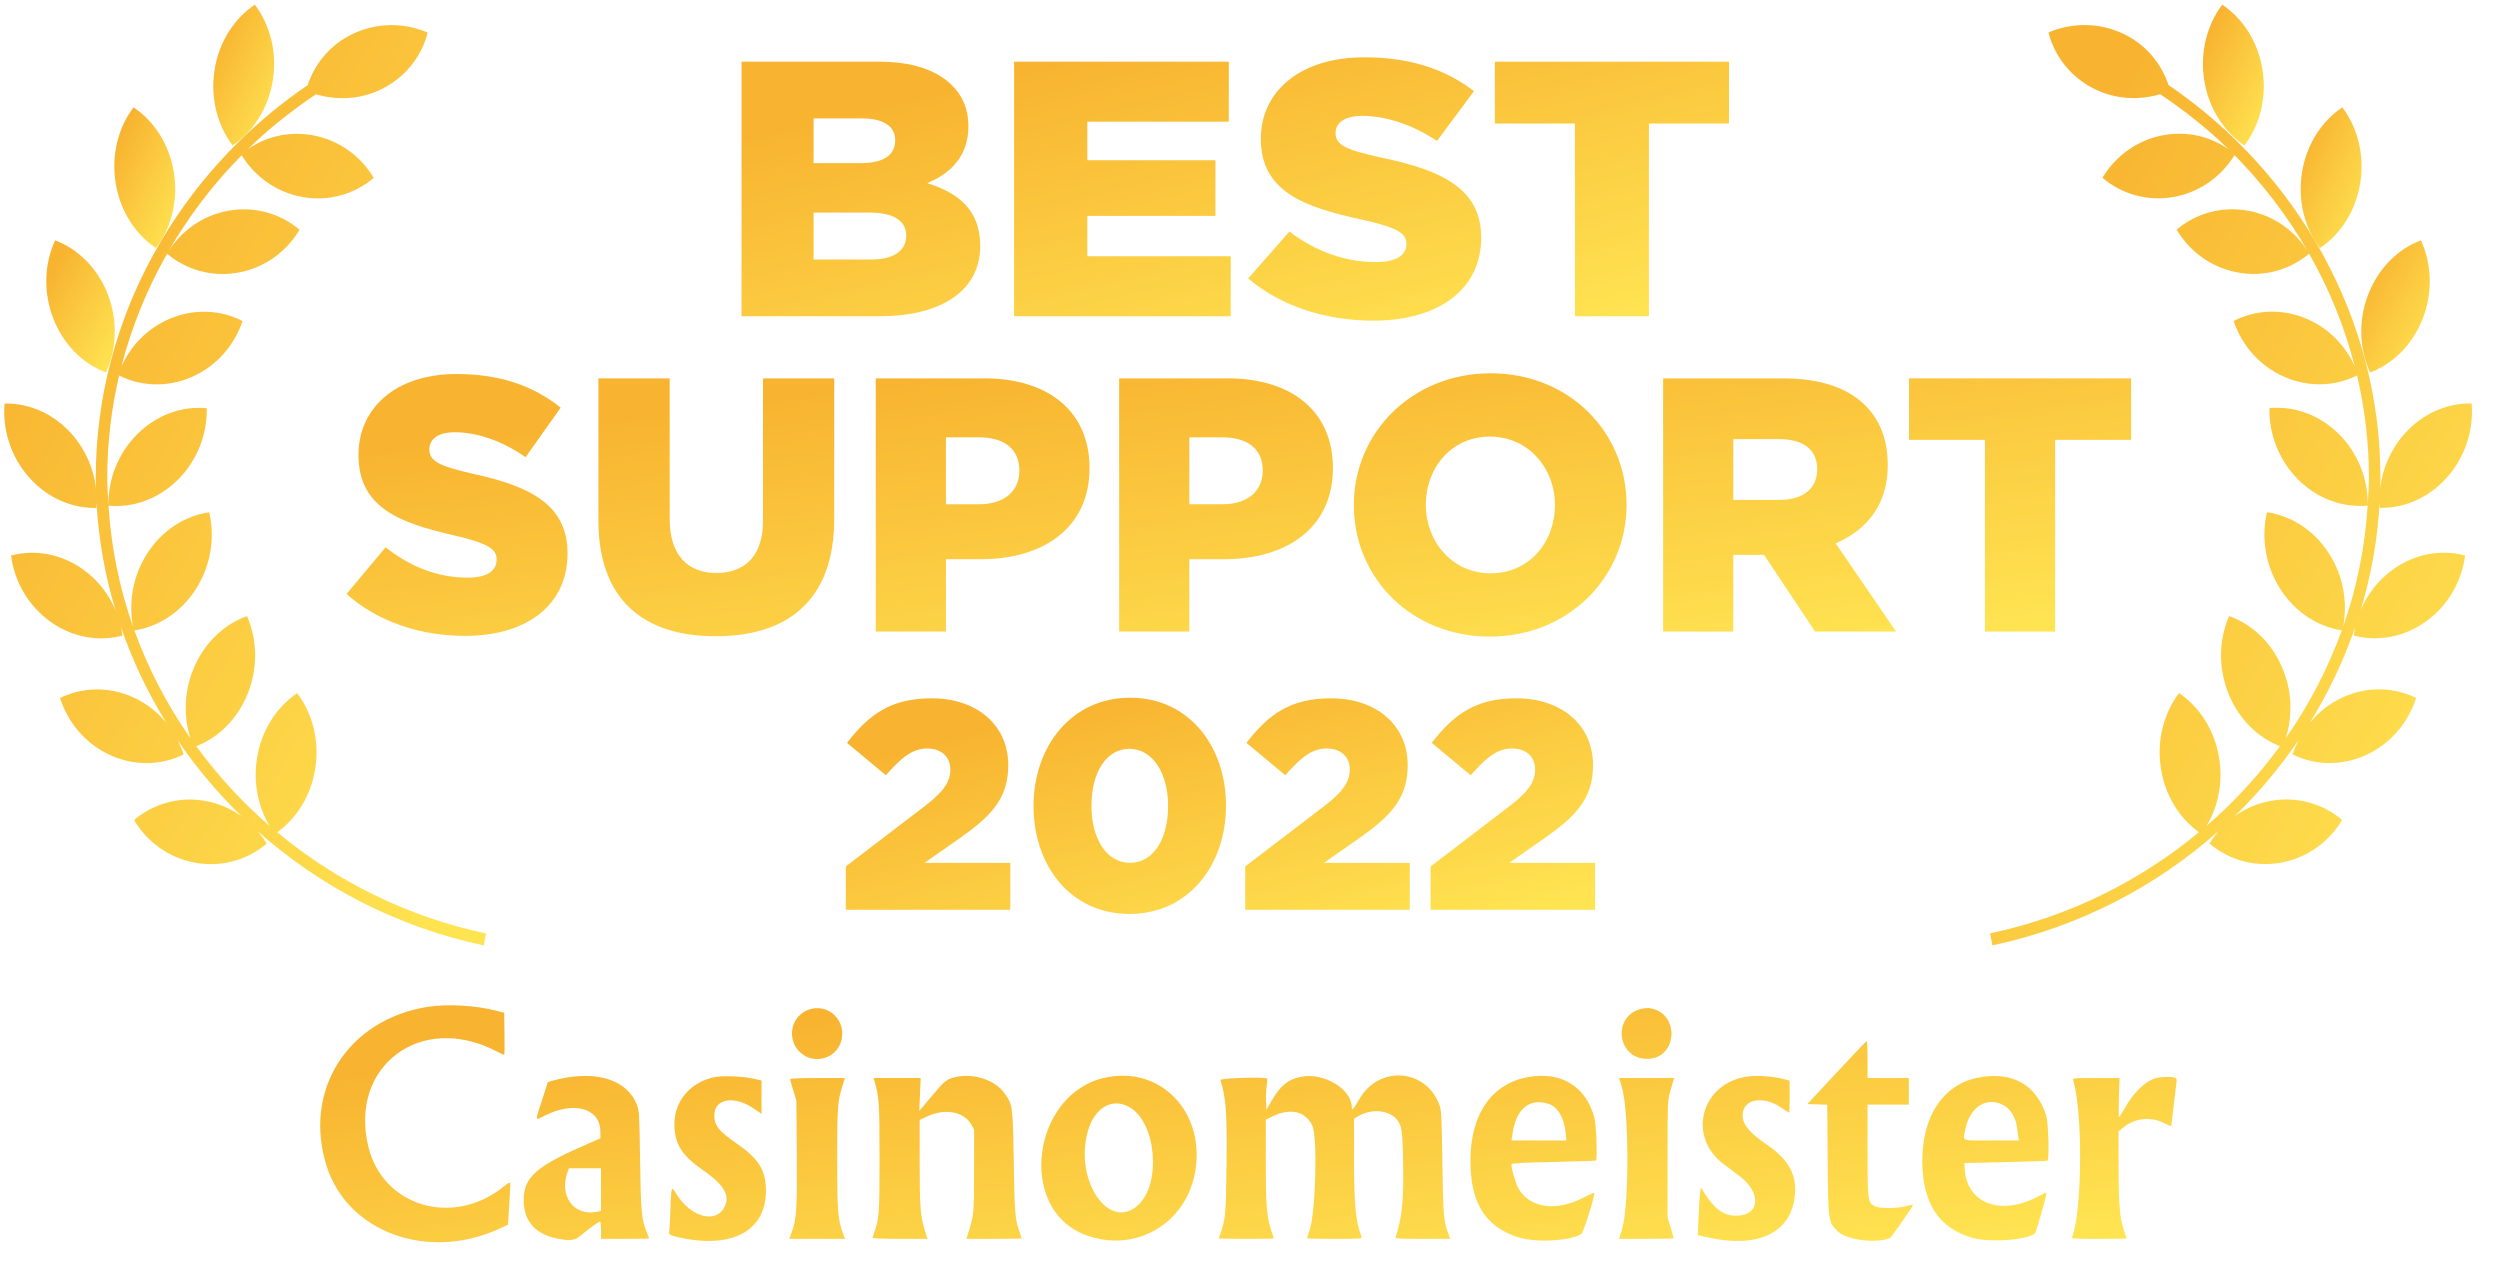 <svg width="101" height="51" viewBox="0 0 101 51" fill="none" xmlns="http://www.w3.org/2000/svg">
    <g clip-path="url(#clip0_0_5360)">
        <g clip-path="url(#clip1_0_5360)">
            <g clip-path="url(#clip2_0_5360)">
                <path d="M11.023 3.241C11.203 2.1 10.906 0.999 10.295 0.188C9.468 0.743 8.849 1.681 8.669 2.823C8.489 3.964 8.785 5.066 9.397 5.877C10.225 5.322 10.843 4.383 11.023 3.241Z" fill="url(#paint0_linear_0_5360)"/>
                <path d="M6.303 10.024C6.913 9.212 7.208 8.109 7.025 6.968C6.842 5.827 6.222 4.889 5.394 4.336C4.784 5.149 4.49 6.251 4.672 7.392C4.854 8.533 5.474 9.47 6.303 10.024Z" fill="url(#paint1_linear_0_5360)"/>
                <path d="M4.28 15.049C4.709 14.115 4.77 12.971 4.359 11.9C3.946 10.828 3.148 10.056 2.226 9.709C1.798 10.642 1.736 11.786 2.149 12.857C2.56 13.929 3.359 14.701 4.28 15.049Z" fill="url(#paint2_linear_0_5360)"/>
                <path d="M19.636 37.711C16.446 37.035 13.575 35.595 11.201 33.625C11.981 33.063 12.563 32.156 12.735 31.058C12.915 29.916 12.619 28.814 12.007 28.004C11.179 28.559 10.561 29.498 10.381 30.64C10.224 31.635 10.431 32.601 10.892 33.369C9.781 32.408 8.789 31.324 7.929 30.148C8.815 29.802 9.586 29.066 10.002 28.041C10.432 26.978 10.392 25.833 9.979 24.891C9.052 25.221 8.24 25.976 7.809 27.04C7.432 27.969 7.416 28.962 7.694 29.827C6.753 28.48 5.989 27.015 5.428 25.469C6.389 25.323 7.309 24.746 7.916 23.796C8.527 22.837 8.689 21.704 8.451 20.697C7.481 20.836 6.551 21.416 5.939 22.375C5.359 23.286 5.188 24.352 5.377 25.321C4.825 23.762 4.492 22.118 4.383 20.428C5.357 20.521 6.385 20.176 7.181 19.386C7.978 18.596 8.374 17.53 8.353 16.492C7.378 16.398 6.349 16.744 5.552 17.534C4.763 18.316 4.369 19.369 4.382 20.399C4.359 20.03 4.334 19.662 4.334 19.289C4.334 17.884 4.5 16.504 4.813 15.171C5.684 15.607 6.742 15.665 7.735 15.235C8.745 14.798 9.471 13.95 9.799 12.972C8.92 12.517 7.842 12.452 6.833 12.889C5.946 13.273 5.276 13.975 4.905 14.806C5.316 13.204 5.94 11.675 6.75 10.25C7.515 10.896 8.551 11.206 9.623 11.013C10.698 10.819 11.581 10.161 12.102 9.281C11.337 8.634 10.299 8.322 9.225 8.514C8.176 8.703 7.313 9.336 6.788 10.183C7.604 8.761 8.605 7.445 9.763 6.27C10.289 7.129 11.162 7.771 12.222 7.96C13.297 8.151 14.334 7.836 15.099 7.186C14.576 6.308 13.691 5.652 12.616 5.461C11.661 5.291 10.736 5.522 10.006 6.031C10.846 5.209 11.777 4.474 12.763 3.809C13.601 4.056 14.526 4.026 15.373 3.621C16.365 3.148 17.031 2.287 17.279 1.316C16.342 0.913 15.236 0.899 14.245 1.373C13.338 1.806 12.72 2.569 12.428 3.439C7.222 6.988 3.869 12.86 3.869 19.289C3.869 19.437 3.875 19.583 3.879 19.729C3.788 18.948 3.466 18.179 2.91 17.547C2.166 16.701 1.162 16.281 0.184 16.303C0.097 17.338 0.422 18.429 1.166 19.276C1.91 20.122 2.914 20.541 3.892 20.52C3.898 20.447 3.898 20.374 3.899 20.3C3.981 21.795 4.244 23.254 4.667 24.654C4.398 24.017 3.962 23.439 3.366 23.012C2.463 22.363 1.397 22.191 0.447 22.444C0.579 23.473 1.125 24.461 2.028 25.11C2.93 25.758 3.997 25.931 4.946 25.678C4.932 25.561 4.909 25.445 4.884 25.328C5.351 26.691 5.971 27.993 6.728 29.213C6.375 28.782 5.928 28.422 5.394 28.177C4.393 27.72 3.314 27.764 2.427 28.201C2.738 29.186 3.449 30.047 4.45 30.506C5.452 30.963 6.53 30.919 7.417 30.482C7.355 30.283 7.271 30.092 7.177 29.906C7.929 31.012 8.796 32.041 9.761 32.978C9.336 32.673 8.839 32.453 8.292 32.357C7.216 32.166 6.179 32.481 5.415 33.13C5.938 34.008 6.822 34.665 7.898 34.856C8.973 35.047 10.011 34.731 10.774 34.082C10.669 33.905 10.545 33.739 10.411 33.582C12.933 35.822 16.053 37.455 19.545 38.196L19.636 37.711Z" fill="url(#paint3_linear_0_5360)"/>
                <path d="M90.677 5.877C91.288 5.066 91.585 3.964 91.406 2.823C91.225 1.681 90.606 0.743 89.779 0.188C89.167 0.999 88.871 2.1 89.05 3.241C89.23 4.383 89.85 5.322 90.677 5.877Z" fill="url(#paint4_linear_0_5360)"/>
                <path d="M95.354 7.392C95.536 6.251 95.241 5.149 94.631 4.336C93.804 4.889 93.183 5.827 93.001 6.968C92.818 8.109 93.113 9.212 93.723 10.024C94.551 9.47 95.172 8.533 95.354 7.392Z" fill="url(#paint5_linear_0_5360)"/>
                <path d="M95.752 15.049C96.674 14.701 97.472 13.929 97.884 12.857C98.296 11.786 98.234 10.642 97.806 9.709C96.884 10.056 96.087 10.828 95.674 11.9C95.262 12.971 95.324 14.115 95.752 15.049Z" fill="url(#paint6_linear_0_5360)"/>
                <path d="M96.671 23.009C96.076 23.437 95.639 24.014 95.371 24.651C95.793 23.251 96.057 21.792 96.138 20.297C96.14 20.371 96.14 20.444 96.146 20.517C97.124 20.538 98.128 20.119 98.872 19.273C99.616 18.427 99.941 17.335 99.854 16.3C98.876 16.278 97.871 16.698 97.127 17.544C96.572 18.176 96.25 18.945 96.159 19.726C96.162 19.58 96.169 19.434 96.169 19.286C96.169 12.857 92.815 6.985 87.609 3.436C87.317 2.566 86.699 1.803 85.792 1.37C84.801 0.896 83.695 0.91 82.758 1.313C83.006 2.284 83.673 3.145 84.664 3.618C85.511 4.023 86.436 4.053 87.275 3.806C88.26 4.471 89.192 5.206 90.031 6.028C89.301 5.519 88.376 5.288 87.421 5.458C86.346 5.649 85.462 6.305 84.939 7.183C85.703 7.833 86.74 8.148 87.816 7.957C88.876 7.768 89.749 7.126 90.274 6.267C91.433 7.442 92.433 8.758 93.25 10.18C92.724 9.333 91.861 8.7 90.813 8.512C89.739 8.319 88.7 8.631 87.936 9.278C88.457 10.158 89.339 10.816 90.415 11.01C91.487 11.203 92.523 10.893 93.288 10.248C94.098 11.672 94.722 13.201 95.132 14.803C94.761 13.972 94.092 13.27 93.204 12.886C92.195 12.449 91.118 12.514 90.238 12.969C90.567 13.947 91.293 14.795 92.303 15.232C93.296 15.662 94.353 15.604 95.225 15.168C95.537 16.501 95.704 17.881 95.704 19.286C95.704 19.659 95.678 20.027 95.656 20.396C95.669 19.367 95.275 18.313 94.486 17.531C93.689 16.741 92.659 16.395 91.685 16.489C91.664 17.527 92.059 18.593 92.856 19.383C93.652 20.173 94.681 20.518 95.654 20.425C95.546 22.115 95.213 23.759 94.661 25.318C94.85 24.349 94.679 23.283 94.099 22.372C93.487 21.413 92.557 20.834 91.587 20.694C91.348 21.701 91.51 22.834 92.122 23.793C92.728 24.743 93.649 25.32 94.61 25.466C94.049 27.012 93.285 28.477 92.344 29.824C92.621 28.959 92.606 27.966 92.228 27.037C91.798 25.973 90.986 25.218 90.058 24.888C89.645 25.83 89.605 26.975 90.036 28.038C90.452 29.063 91.223 29.799 92.109 30.145C91.249 31.321 90.257 32.405 89.145 33.366C89.607 32.598 89.813 31.632 89.656 30.637C89.476 29.495 88.858 28.556 88.031 28.001C87.419 28.811 87.122 29.913 87.302 31.055C87.475 32.153 88.056 33.061 88.837 33.622C86.463 35.592 83.591 37.032 80.402 37.708L80.492 38.193C83.984 37.452 87.104 35.819 89.626 33.579C89.492 33.736 89.369 33.902 89.263 34.079C90.027 34.728 91.065 35.044 92.14 34.853C93.215 34.662 94.099 34.005 94.622 33.127C93.859 32.478 92.821 32.163 91.746 32.354C91.199 32.45 90.702 32.67 90.277 32.975C91.242 32.038 92.108 31.009 92.861 29.903C92.766 30.089 92.682 30.28 92.62 30.479C93.508 30.916 94.586 30.96 95.587 30.503C96.589 30.044 97.3 29.183 97.611 28.198C96.723 27.761 95.645 27.716 94.644 28.174C94.11 28.419 93.662 28.779 93.309 29.21C94.066 27.99 94.686 26.688 95.154 25.325C95.128 25.442 95.106 25.558 95.092 25.675C96.041 25.928 97.107 25.755 98.01 25.107C98.913 24.458 99.459 23.47 99.59 22.441C98.641 22.188 97.574 22.36 96.671 23.009Z" fill="url(#paint7_linear_0_5360)"/>
                <path d="M29.958 12.777H35.519C38.091 12.777 39.601 11.704 39.601 9.941C39.601 8.516 38.769 7.811 37.46 7.399C38.415 7.003 39.123 6.297 39.123 5.107C39.123 4.372 38.862 3.829 38.43 3.417C37.799 2.815 36.844 2.492 35.488 2.492H29.958V12.777ZM32.869 10.485V8.589H35.149C36.15 8.589 36.612 8.957 36.612 9.515C36.612 10.147 36.089 10.485 35.18 10.485H32.869ZM32.869 6.591V4.784H34.81C35.704 4.784 36.166 5.107 36.166 5.665C36.166 6.297 35.657 6.591 34.748 6.591H32.869Z" fill="url(#paint8_linear_0_5360)"/>
                <path d="M40.97 12.777H49.72V10.353H43.928V8.722H49.104V6.474H43.928V4.916H49.643V2.492H40.97V12.777Z" fill="url(#paint9_linear_0_5360)"/>
                <path d="M55.481 12.954C58.1 12.954 59.841 11.705 59.841 9.603C59.841 7.649 58.3 6.885 55.82 6.371C54.326 6.047 53.956 5.842 53.956 5.372C53.956 4.975 54.31 4.681 55.034 4.681C55.989 4.681 57.068 5.034 58.054 5.695L59.548 3.682C58.377 2.785 56.945 2.315 55.111 2.315C52.523 2.315 50.937 3.696 50.937 5.607C50.937 7.752 52.708 8.369 55.004 8.869C56.467 9.192 56.821 9.427 56.821 9.853C56.821 10.323 56.39 10.588 55.589 10.588C54.341 10.588 53.155 10.162 52.092 9.354L50.428 11.249C51.753 12.38 53.571 12.954 55.481 12.954Z" fill="url(#paint10_linear_0_5360)"/>
                <path d="M63.627 12.777H66.616V4.99H69.851V2.492H60.392V4.99H63.627V12.777Z" fill="url(#paint11_linear_0_5360)"/>
                <path d="M18.793 25.69C21.277 25.69 22.929 24.448 22.929 22.358C22.929 20.415 21.467 19.655 19.115 19.143C17.697 18.822 17.346 18.617 17.346 18.15C17.346 17.755 17.683 17.463 18.369 17.463C19.275 17.463 20.298 17.814 21.233 18.471L22.651 16.469C21.54 15.578 20.181 15.11 18.442 15.11C15.987 15.11 14.482 16.484 14.482 18.384C14.482 20.517 16.163 21.131 18.34 21.628C19.728 21.949 20.064 22.183 20.064 22.607C20.064 23.075 19.655 23.337 18.895 23.337C17.712 23.337 16.587 22.914 15.578 22.11L14 23.995C15.257 25.12 16.981 25.69 18.793 25.69Z" fill="url(#paint12_linear_0_5360)"/>
                <path d="M28.91 25.705C31.818 25.705 33.703 24.258 33.703 20.956V15.286H30.825V21.043C30.825 22.475 30.079 23.148 28.94 23.148C27.8 23.148 27.055 22.446 27.055 20.97V15.286H24.176V21.029C24.176 24.229 26.002 25.705 28.91 25.705Z" fill="url(#paint13_linear_0_5360)"/>
                <path d="M35.381 25.515H38.216V22.592H39.619C42.162 22.592 44.017 21.321 44.017 18.91C44.017 16.616 42.352 15.286 39.765 15.286H35.381V25.515ZM38.216 20.371V17.668H39.546C40.569 17.668 41.183 18.135 41.183 19.012C41.183 19.845 40.569 20.371 39.56 20.371H38.216Z" fill="url(#paint14_linear_0_5360)"/>
                <path d="M45.214 25.515H48.048V22.592H49.451C51.994 22.592 53.85 21.321 53.85 18.91C53.85 16.616 52.184 15.286 49.597 15.286H45.214V25.515ZM48.048 20.371V17.668H49.378C50.401 17.668 51.015 18.135 51.015 19.012C51.015 19.845 50.401 20.371 49.393 20.371H48.048Z" fill="url(#paint15_linear_0_5360)"/>
                <path d="M60.19 25.719C63.346 25.719 65.713 23.337 65.713 20.4C65.713 17.434 63.376 15.081 60.219 15.081C57.063 15.081 54.695 17.463 54.695 20.4C54.695 23.367 57.033 25.719 60.19 25.719ZM60.219 23.162C58.67 23.162 57.603 21.876 57.603 20.4C57.603 18.895 58.641 17.638 60.19 17.638C61.753 17.638 62.82 18.924 62.82 20.4C62.82 21.905 61.783 23.162 60.219 23.162Z" fill="url(#paint16_linear_0_5360)"/>
                <path d="M67.19 25.515H70.025V22.417H71.267L73.328 25.515H76.601L74.161 21.949C75.432 21.409 76.265 20.371 76.265 18.807C76.265 17.77 75.958 16.981 75.359 16.382C74.672 15.695 73.591 15.286 72.027 15.286H67.19V25.515ZM70.025 20.196V17.741H71.881C72.831 17.741 73.415 18.15 73.415 18.954C73.415 19.728 72.86 20.196 71.896 20.196H70.025Z" fill="url(#paint17_linear_0_5360)"/>
                <path d="M80.192 25.515H83.027V17.77H86.096V15.286H77.124V17.77H80.192V25.515Z" fill="url(#paint18_linear_0_5360)"/>
                <path d="M34.17 36.755H40.818V34.859H37.35L38.79 33.852C40.05 32.964 40.734 32.255 40.734 30.912C40.734 29.303 39.474 28.212 37.638 28.212C36.006 28.212 35.118 28.848 34.218 30.012L35.79 31.32C36.45 30.564 36.894 30.239 37.458 30.239C38.022 30.239 38.394 30.564 38.394 31.091C38.394 31.596 38.106 32.004 37.314 32.603L34.17 35.004V36.755Z" fill="url(#paint19_linear_0_5360)"/>
                <path d="M45.63 36.923C48.031 36.923 49.531 34.931 49.531 32.556C49.531 30.155 48.042 28.188 45.654 28.188C43.267 28.188 41.755 30.18 41.755 32.556C41.755 34.956 43.23 36.923 45.63 36.923ZM45.654 34.859C44.718 34.859 44.094 33.9 44.094 32.556C44.094 31.188 44.706 30.252 45.63 30.252C46.554 30.252 47.191 31.224 47.191 32.556C47.191 33.911 46.59 34.859 45.654 34.859Z" fill="url(#paint20_linear_0_5360)"/>
                <path d="M50.307 36.755H56.955V34.859H53.487L54.927 33.852C56.187 32.964 56.871 32.255 56.871 30.912C56.871 29.303 55.611 28.212 53.775 28.212C52.143 28.212 51.255 28.848 50.355 30.012L51.927 31.32C52.587 30.564 53.031 30.239 53.595 30.239C54.159 30.239 54.531 30.564 54.531 31.091C54.531 31.596 54.243 32.004 53.451 32.603L50.307 35.004V36.755Z" fill="url(#paint21_linear_0_5360)"/>
                <path d="M57.795 36.755H64.443V34.859H60.975L62.415 33.852C63.675 32.964 64.359 32.255 64.359 30.912C64.359 29.303 63.099 28.212 61.263 28.212C59.631 28.212 58.743 28.848 57.843 30.012L59.415 31.32C60.075 30.564 60.519 30.239 61.083 30.239C61.647 30.239 62.019 30.564 62.019 31.091C62.019 31.596 61.731 32.004 60.939 32.603L57.795 35.004V36.755Z" fill="url(#paint22_linear_0_5360)"/>
                <path fill-rule="evenodd" clip-rule="evenodd" d="M17.267 40.678C14.034 41.197 12.222 44.072 13.202 47.128C14.056 49.792 17.299 50.963 20.168 49.642L20.523 49.479L20.551 49.028C20.566 48.78 20.589 48.393 20.603 48.168C20.631 47.693 20.644 47.704 20.335 47.95C18.293 49.58 15.475 48.745 14.883 46.334C14.09 43.104 16.961 40.912 19.986 42.437C20.183 42.536 20.355 42.617 20.369 42.617C20.383 42.617 20.389 42.235 20.382 41.767L20.369 40.917L20.045 40.832C19.22 40.615 18.056 40.551 17.267 40.678ZM32.751 40.766C31.87 41.003 31.72 42.181 32.511 42.65C33.001 42.94 33.659 42.748 33.912 42.243C34.317 41.434 33.611 40.535 32.751 40.766ZM66.278 40.765C65.122 41.079 65.338 42.771 66.535 42.779C67.782 42.787 67.888 40.915 66.651 40.731C66.562 40.718 66.394 40.733 66.278 40.765ZM74.199 43.335L73.018 44.604L73.42 44.617L73.822 44.631L73.838 46.838C73.856 49.367 73.858 49.383 74.265 49.761C74.628 50.099 75.777 50.242 76.349 50.021C76.417 49.995 77.317 48.695 77.288 48.665C77.282 48.66 77.163 48.687 77.023 48.725C76.649 48.829 75.927 48.832 75.744 48.731C75.454 48.571 75.449 48.528 75.449 46.478V44.627H76.282H77.116V44.09V43.552H76.282H75.449V42.804C75.449 42.393 75.433 42.058 75.414 42.061C75.395 42.063 74.848 42.636 74.199 43.335ZM22.916 43.529C22.712 43.563 22.452 43.62 22.338 43.655L22.131 43.719L21.892 44.465C21.611 45.343 21.599 45.278 22.002 45.074C23.191 44.471 24.24 44.768 24.255 45.71L24.259 45.988L23.788 46.192C21.638 47.124 21.154 47.551 21.158 48.507C21.162 49.321 21.615 49.846 22.47 50.029C22.997 50.142 23.217 50.121 23.428 49.94C23.696 49.711 24.193 49.349 24.241 49.349C24.263 49.349 24.282 49.506 24.282 49.699V50.05H25.254C25.789 50.05 26.227 50.041 26.227 50.03C26.227 50.019 26.186 49.915 26.136 49.797C25.92 49.289 25.89 48.967 25.859 46.871C25.83 44.953 25.826 44.875 25.724 44.618C25.369 43.714 24.3 43.3 22.916 43.529ZM28.912 43.509C27.924 43.686 27.244 44.462 27.246 45.409C27.247 46.2 27.537 46.676 28.367 47.249C29.281 47.882 29.532 48.334 29.238 48.82C28.867 49.436 27.892 49.145 27.337 48.254C27.117 47.899 27.122 47.886 27.086 48.846C27.069 49.315 27.044 49.736 27.031 49.781C27.002 49.881 27.129 49.935 27.614 50.029C29.716 50.439 31.015 49.635 30.941 47.972C30.908 47.237 30.61 46.785 29.781 46.211C29.042 45.701 28.858 45.472 28.858 45.063C28.858 44.379 29.667 44.242 30.462 44.791L30.765 45.001V44.327V43.653L30.441 43.579C30.033 43.485 29.246 43.449 28.912 43.509ZM38.636 43.507C38.256 43.587 38.17 43.654 37.652 44.272L37.139 44.883L37.168 44.218L37.196 43.552H36.244H35.292L35.323 43.657C35.517 44.318 35.533 44.552 35.533 46.763C35.534 48.998 35.519 49.223 35.328 49.763C35.289 49.876 35.256 49.986 35.256 50.009C35.256 50.031 35.754 50.05 36.362 50.05H37.469L37.359 49.692C37.183 49.115 37.155 48.734 37.155 46.943V45.246L37.421 45.118C38.164 44.763 38.937 44.897 39.242 45.434L39.354 45.632L39.351 47.315C39.348 49.129 39.359 49.026 39.075 49.944L39.042 50.05H40.159C40.773 50.05 41.276 50.042 41.276 50.032C41.276 50.023 41.243 49.923 41.203 49.81C41.007 49.262 40.989 49.053 40.956 46.941C40.919 44.661 40.916 44.633 40.58 44.165C40.201 43.637 39.363 43.353 38.636 43.507ZM44.679 43.529C41.708 44.147 41.073 48.812 43.815 49.877C45.858 50.671 47.974 49.429 48.301 47.245C48.653 44.894 46.877 43.071 44.679 43.529ZM52.534 43.506C52.033 43.613 51.715 43.875 51.377 44.464L51.162 44.837L51.148 44.483C51.141 44.288 51.153 44.009 51.176 43.864C51.199 43.719 51.206 43.589 51.193 43.576C51.116 43.498 49.281 43.554 49.305 43.634C49.538 44.402 49.577 44.961 49.551 47.13C49.528 49.053 49.51 49.248 49.312 49.81C49.273 49.923 49.24 50.023 49.24 50.032C49.24 50.042 49.74 50.05 50.352 50.05C50.963 50.05 51.463 50.042 51.463 50.033C51.463 50.025 51.42 49.893 51.369 49.741C51.176 49.177 51.139 48.724 51.139 46.927L51.139 45.23L51.44 45.088C52.153 44.751 52.762 44.907 53.023 45.492C53.231 45.958 53.155 48.927 52.916 49.665C52.855 49.852 52.806 50.016 52.806 50.028C52.806 50.04 53.308 50.05 53.922 50.05C54.966 50.05 55.036 50.044 55.007 49.968C54.765 49.336 54.704 48.699 54.704 46.818V45.196L54.855 45.104C55.371 44.79 56.067 44.831 56.404 45.197C56.63 45.441 56.663 45.642 56.685 46.918C56.712 48.517 56.65 49.151 56.387 49.968C56.362 50.044 56.434 50.05 57.476 50.05H58.591L58.542 49.921C58.319 49.334 58.305 49.182 58.273 46.988C58.245 45.128 58.232 44.858 58.158 44.654C57.619 43.164 55.709 43.022 54.911 44.412C54.681 44.812 54.611 44.886 54.611 44.733C54.611 43.989 53.46 43.309 52.534 43.506ZM61.767 43.509C60.272 43.761 59.405 45.005 59.405 46.894C59.405 48.579 59.986 49.531 61.285 49.972C61.998 50.214 63.446 50.145 63.889 49.847C63.977 49.789 64.459 48.242 64.406 48.189C64.395 48.177 64.203 48.264 63.979 48.38C62.869 48.958 61.809 48.812 61.348 48.019C61.228 47.813 61.031 47.122 61.066 47.03C61.08 46.993 61.59 46.967 62.769 46.943C63.694 46.924 64.462 46.898 64.475 46.886C64.54 46.822 64.489 45.43 64.411 45.145C64.07 43.895 63.085 43.286 61.767 43.509ZM70.61 43.491C68.736 43.742 68.137 45.91 69.633 47.029C69.788 47.145 70.07 47.356 70.259 47.497C71.181 48.186 71.111 49.116 70.137 49.114C69.643 49.114 69.284 48.861 68.884 48.236L68.714 47.969L68.684 48.18C68.668 48.295 68.64 48.73 68.623 49.146L68.591 49.901L68.928 49.978C70.942 50.441 72.274 49.866 72.494 48.439C72.636 47.518 72.301 46.868 71.351 46.221C70.679 45.764 70.401 45.425 70.402 45.062C70.402 44.402 71.21 44.24 71.961 44.748C72.129 44.862 72.274 44.955 72.283 44.955C72.292 44.955 72.3 44.663 72.3 44.306V43.658L72.103 43.605C71.662 43.485 71.022 43.436 70.61 43.491ZM79.953 43.528C78.529 43.789 77.661 45.064 77.661 46.894C77.661 48.602 78.321 49.617 79.687 50.01C80.381 50.21 81.947 50.094 82.219 49.824C82.264 49.78 82.712 48.18 82.68 48.18C82.666 48.18 82.466 48.274 82.235 48.389C80.752 49.127 79.433 48.576 79.371 47.191L79.361 46.988L81.005 46.95C81.909 46.93 82.677 46.903 82.712 46.892C82.802 46.861 82.758 45.348 82.659 45.043C82.259 43.822 81.296 43.283 79.953 43.528ZM86.994 43.59C86.59 43.756 86.195 44.158 85.837 44.773C85.73 44.954 85.629 45.117 85.61 45.134C85.592 45.151 85.589 44.802 85.603 44.358L85.629 43.552H84.68C83.798 43.552 83.733 43.558 83.756 43.634C84.149 44.933 84.123 48.937 83.714 49.968C83.683 50.044 83.753 50.05 84.797 50.05C85.411 50.05 85.914 50.042 85.914 50.033C85.914 50.025 85.871 49.893 85.819 49.741C85.638 49.216 85.59 48.669 85.59 47.144L85.589 45.711L85.74 45.582C86.213 45.179 86.848 45.094 87.403 45.359L87.713 45.507L87.738 45.336C87.751 45.242 87.795 44.881 87.834 44.534C87.874 44.187 87.916 43.826 87.928 43.733C87.947 43.587 87.936 43.559 87.847 43.535C87.648 43.481 87.186 43.511 86.994 43.59ZM31.922 43.598C31.922 43.623 31.979 43.829 32.048 44.054L32.173 44.464L32.19 46.599C32.207 48.873 32.181 49.264 31.973 49.815L31.885 50.05H33.011H34.137L34.047 49.804C33.849 49.263 33.821 48.883 33.821 46.806C33.821 44.758 33.84 44.489 34.026 43.9L34.135 43.552H33.029C32.333 43.552 31.922 43.569 31.922 43.598ZM65.52 43.91C65.821 44.894 65.823 48.737 65.524 49.689L65.41 50.05H66.517C67.125 50.05 67.623 50.039 67.623 50.027C67.623 50.014 67.566 49.82 67.496 49.595L67.369 49.185V46.824C67.369 44.526 67.371 44.455 67.471 44.113C67.527 43.92 67.587 43.715 67.604 43.657L67.634 43.552H66.522H65.411L65.52 43.91ZM62.544 44.59C62.927 44.706 63.188 45.142 63.252 45.77L63.283 46.076H62.173H61.063L61.107 45.784C61.254 44.8 61.783 44.36 62.544 44.59ZM80.89 44.622C81.218 44.775 81.443 45.137 81.494 45.593C81.508 45.718 81.528 45.877 81.539 45.948L81.559 46.076H80.448C79.182 46.076 79.295 46.128 79.405 45.602C79.588 44.734 80.225 44.312 80.89 44.622ZM45.648 44.739C46.714 45.371 46.922 47.808 45.984 48.682C44.825 49.76 43.413 47.738 43.936 45.749C44.198 44.751 44.934 44.317 45.648 44.739ZM24.282 48.059V48.92L24.144 48.951C23.189 49.163 22.563 48.315 22.938 47.317L22.983 47.198H23.632H24.282V48.059Z" fill="url(#paint23_linear_0_5360)"/>
            </g>
        </g>
    </g>
    <defs>
        <linearGradient id="paint0_linear_0_5360" x1="9.108" y1="0.935" x2="12.439" y2="2.548" gradientUnits="userSpaceOnUse">
            <stop stop-color="#F8B430"/>
            <stop offset="1" stop-color="#FFE452"/>
        </linearGradient>
        <linearGradient id="paint1_linear_0_5360" x1="5.111" y1="5.084" x2="8.442" y2="6.699" gradientUnits="userSpaceOnUse">
            <stop stop-color="#F8B430"/>
            <stop offset="1" stop-color="#FFE452"/>
        </linearGradient>
        <linearGradient id="paint2_linear_0_5360" x1="2.423" y1="10.41" x2="5.883" y2="12.42" gradientUnits="userSpaceOnUse">
            <stop stop-color="#F8B430"/>
            <stop offset="1" stop-color="#FFE452"/>
        </linearGradient>
        <linearGradient id="paint3_linear_0_5360" x1="4.063" y1="5.902" x2="28.279" y2="20.112" gradientUnits="userSpaceOnUse">
            <stop stop-color="#F8B430"/>
            <stop offset="1" stop-color="#FFE452"/>
        </linearGradient>
        <linearGradient id="paint4_linear_0_5360" x1="89.49" y1="0.935" x2="92.821" y2="2.549" gradientUnits="userSpaceOnUse">
            <stop stop-color="#F8B430"/>
            <stop offset="1" stop-color="#FFE452"/>
        </linearGradient>
        <linearGradient id="paint5_linear_0_5360" x1="93.439" y1="5.084" x2="96.77" y2="6.699" gradientUnits="userSpaceOnUse">
            <stop stop-color="#F8B430"/>
            <stop offset="1" stop-color="#FFE452"/>
        </linearGradient>
        <linearGradient id="paint6_linear_0_5360" x1="95.949" y1="10.41" x2="99.409" y2="12.419" gradientUnits="userSpaceOnUse">
            <stop stop-color="#F8B430"/>
            <stop offset="1" stop-color="#FFE452"/>
        </linearGradient>
        <linearGradient id="paint7_linear_0_5360" x1="84.295" y1="5.899" x2="108.51" y2="20.109" gradientUnits="userSpaceOnUse">
            <stop stop-color="#F8B430"/>
            <stop offset="1" stop-color="#FFE452"/>
        </linearGradient>
        <linearGradient id="paint8_linear_0_5360" x1="37.936" y1="3.714" x2="41.51" y2="18.736" gradientUnits="userSpaceOnUse">
            <stop stop-color="#F8B430"/>
            <stop offset="1" stop-color="#FFE452"/>
        </linearGradient>
        <linearGradient id="paint9_linear_0_5360" x1="37.936" y1="3.714" x2="41.51" y2="18.736" gradientUnits="userSpaceOnUse">
            <stop stop-color="#F8B430"/>
            <stop offset="1" stop-color="#FFE452"/>
        </linearGradient>
        <linearGradient id="paint10_linear_0_5360" x1="37.936" y1="3.714" x2="41.51" y2="18.736" gradientUnits="userSpaceOnUse">
            <stop stop-color="#F8B430"/>
            <stop offset="1" stop-color="#FFE452"/>
        </linearGradient>
        <linearGradient id="paint11_linear_0_5360" x1="37.936" y1="3.714" x2="41.51" y2="18.736" gradientUnits="userSpaceOnUse">
            <stop stop-color="#F8B430"/>
            <stop offset="1" stop-color="#FFE452"/>
        </linearGradient>
        <linearGradient id="paint12_linear_0_5360" x1="28.419" y1="16.479" x2="30.473" y2="32.082" gradientUnits="userSpaceOnUse">
            <stop stop-color="#F8B430"/>
            <stop offset="1" stop-color="#FFE452"/>
        </linearGradient>
        <linearGradient id="paint13_linear_0_5360" x1="28.419" y1="16.479" x2="30.473" y2="32.082" gradientUnits="userSpaceOnUse">
            <stop stop-color="#F8B430"/>
            <stop offset="1" stop-color="#FFE452"/>
        </linearGradient>
        <linearGradient id="paint14_linear_0_5360" x1="28.419" y1="16.479" x2="30.473" y2="32.082" gradientUnits="userSpaceOnUse">
            <stop stop-color="#F8B430"/>
            <stop offset="1" stop-color="#FFE452"/>
        </linearGradient>
        <linearGradient id="paint15_linear_0_5360" x1="28.419" y1="16.479" x2="30.473" y2="32.082" gradientUnits="userSpaceOnUse">
            <stop stop-color="#F8B430"/>
            <stop offset="1" stop-color="#FFE452"/>
        </linearGradient>
        <linearGradient id="paint16_linear_0_5360" x1="28.419" y1="16.479" x2="30.473" y2="32.082" gradientUnits="userSpaceOnUse">
            <stop stop-color="#F8B430"/>
            <stop offset="1" stop-color="#FFE452"/>
        </linearGradient>
        <linearGradient id="paint17_linear_0_5360" x1="28.419" y1="16.479" x2="30.473" y2="32.082" gradientUnits="userSpaceOnUse">
            <stop stop-color="#F8B430"/>
            <stop offset="1" stop-color="#FFE452"/>
        </linearGradient>
        <linearGradient id="paint18_linear_0_5360" x1="28.419" y1="16.479" x2="30.473" y2="32.082" gradientUnits="userSpaceOnUse">
            <stop stop-color="#F8B430"/>
            <stop offset="1" stop-color="#FFE452"/>
        </linearGradient>
        <linearGradient id="paint19_linear_0_5360" x1="40.225" y1="29.336" x2="43.372" y2="41.56" gradientUnits="userSpaceOnUse">
            <stop stop-color="#F8B430"/>
            <stop offset="1" stop-color="#FFE452"/>
        </linearGradient>
        <linearGradient id="paint20_linear_0_5360" x1="40.225" y1="29.336" x2="43.372" y2="41.56" gradientUnits="userSpaceOnUse">
            <stop stop-color="#F8B430"/>
            <stop offset="1" stop-color="#FFE452"/>
        </linearGradient>
        <linearGradient id="paint21_linear_0_5360" x1="40.225" y1="29.336" x2="43.372" y2="41.56" gradientUnits="userSpaceOnUse">
            <stop stop-color="#F8B430"/>
            <stop offset="1" stop-color="#FFE452"/>
        </linearGradient>
        <linearGradient id="paint22_linear_0_5360" x1="40.225" y1="29.336" x2="43.372" y2="41.56" gradientUnits="userSpaceOnUse">
            <stop stop-color="#F8B430"/>
            <stop offset="1" stop-color="#FFE452"/>
        </linearGradient>
        <linearGradient id="paint23_linear_0_5360" x1="27.936" y1="41.871" x2="29.542" y2="55.974" gradientUnits="userSpaceOnUse">
            <stop stop-color="#F8B430"/>
            <stop offset="1" stop-color="#FFE452"/>
        </linearGradient>
        <clipPath id="clip0_0_5360">
            <rect width="100" height="50" fill="white" transform="translate(0.17 0.188)"/>
        </clipPath>
        <clipPath id="clip1_0_5360">
            <rect width="100" height="50" fill="white" transform="translate(0.17 0.188)"/>
        </clipPath>
        <clipPath id="clip2_0_5360">
            <rect width="100" height="50" fill="white" transform="translate(0.17 0.188)"/>
        </clipPath>
    </defs>
</svg>
